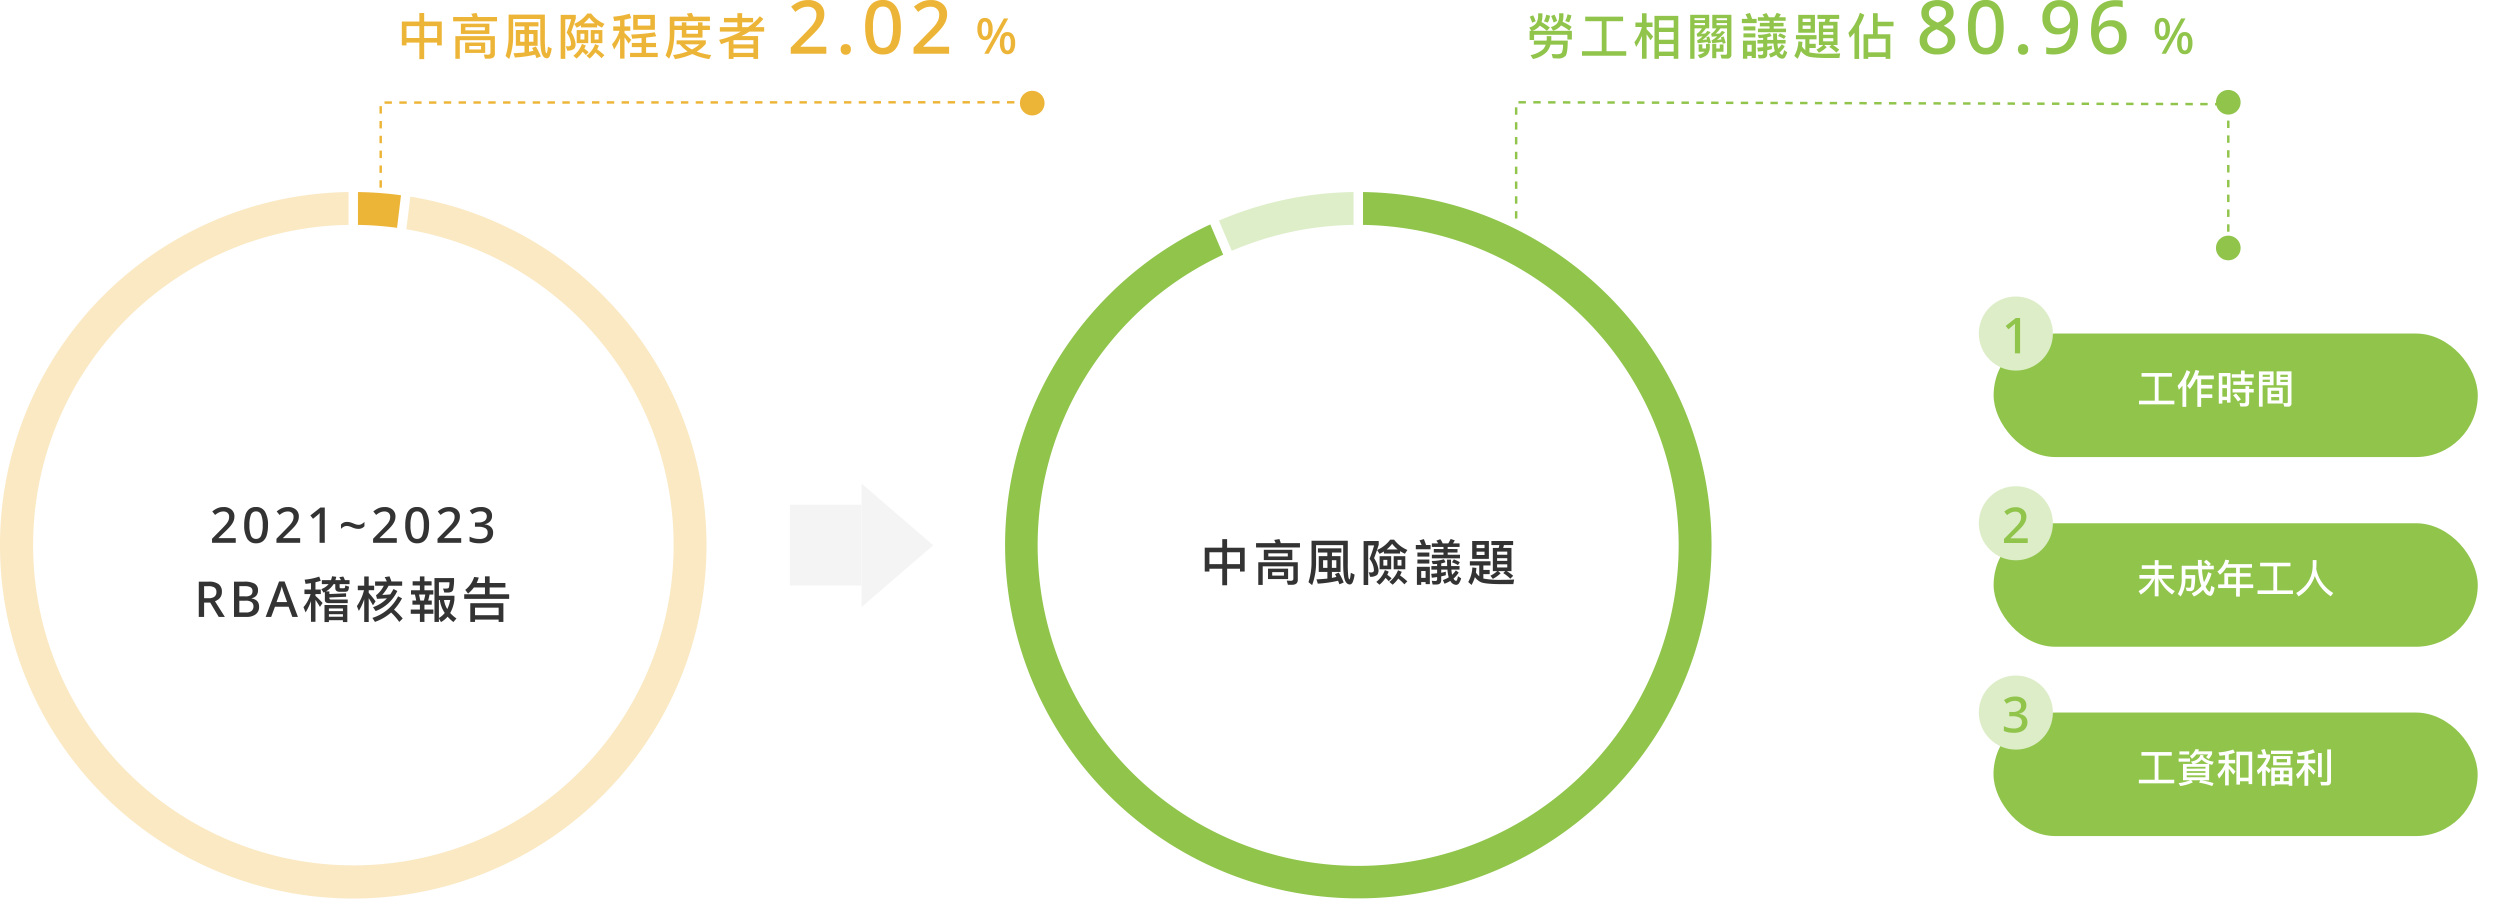 <svg xmlns="http://www.w3.org/2000/svg" xmlns:xlink="http://www.w3.org/1999/xlink" width="1012.102" height="363.75" viewBox="0 0 1012.102 363.75">
  <defs>
    <filter id="Rectangle_3003" x="798.051" y="279.472" width="214" height="68" filterUnits="userSpaceOnUse">
      <feOffset dy="3" input="SourceAlpha"/>
      <feGaussianBlur stdDeviation="3" result="blur"/>
      <feFlood flood-color="#6c6c6c" flood-opacity="0.161"/>
      <feComposite operator="in" in2="blur"/>
      <feComposite in="SourceGraphic"/>
    </filter>
    <filter id="Rectangle_3020" x="798.102" y="202.831" width="214" height="68" filterUnits="userSpaceOnUse">
      <feOffset dy="3" input="SourceAlpha"/>
      <feGaussianBlur stdDeviation="3" result="blur-2"/>
      <feFlood flood-color="#6c6c6c" flood-opacity="0.161"/>
      <feComposite operator="in" in2="blur-2"/>
      <feComposite in="SourceGraphic"/>
    </filter>
    <filter id="Rectangle_3021" x="798.102" y="126.03" width="214" height="68" filterUnits="userSpaceOnUse">
      <feOffset dy="3" input="SourceAlpha"/>
      <feGaussianBlur stdDeviation="3" result="blur-3"/>
      <feFlood flood-color="#6c6c6c" flood-opacity="0.161"/>
      <feComposite operator="in" in2="blur-3"/>
      <feComposite in="SourceGraphic"/>
    </filter>
    <clipPath id="clip-path">
      <rect id="Rectangle_3248" data-name="Rectangle 3248" width="286.019" height="286" fill="none"/>
    </clipPath>
    <clipPath id="clip-path-2">
      <rect id="Rectangle_3249" data-name="Rectangle 3249" width="286.009" height="286" fill="none"/>
    </clipPath>
  </defs>
  <g id="Group_37538" data-name="Group 37538" transform="translate(-8554.949 7933.752)">
    <g transform="matrix(1, 0, 0, 1, 8554.95, -7933.75)" filter="url(#Rectangle_3003)">
      <rect id="Rectangle_3003-2" data-name="Rectangle 3003" width="196" height="50" rx="25" transform="translate(807.05 285.47)" fill="#90c44b"/>
    </g>
    <g id="Group_36768" data-name="Group 36768" transform="translate(9356.051 -7660.28)">
      <circle id="Ellipse_90" data-name="Ellipse 90" cx="15" cy="15" r="15" fill="#ddedc8"/>
      <path id="Path_34301" data-name="Path 34301" d="M4.24-10.98a3.223,3.223,0,0,1-.82,2.32A4.036,4.036,0,0,1,1.26-7.52v.08A4.137,4.137,0,0,1,3.82-6.36a3.124,3.124,0,0,1,.86,2.28,4.167,4.167,0,0,1-.59,2.21A3.921,3.921,0,0,1,2.27-.35,7.76,7.76,0,0,1-.88.2,11.745,11.745,0,0,1-3,.02a7.4,7.4,0,0,1-1.86-.6V-2.5a8.388,8.388,0,0,0,1.94.7,8.733,8.733,0,0,0,1.96.24,3.986,3.986,0,0,0,2.63-.69,2.427,2.427,0,0,0,.79-1.93A1.891,1.891,0,0,0,1.5-5.94,5.849,5.849,0,0,0-1.38-6.5h-1.3V-8.24h1.32a4.123,4.123,0,0,0,2.64-.68A2.2,2.2,0,0,0,2.1-10.7a1.84,1.84,0,0,0-.63-1.49,2.739,2.739,0,0,0-1.81-.53,4.789,4.789,0,0,0-1.91.35,9.874,9.874,0,0,0-1.51.81L-4.8-13.02a7.9,7.9,0,0,1,1.92-1.03,7.229,7.229,0,0,1,2.6-.43,5.105,5.105,0,0,1,3.37.97A3.152,3.152,0,0,1,4.24-10.98Z" transform="translate(15 23)" fill="#90c44b"/>
    </g>
    <path id="Path_34296" data-name="Path 34296" d="M7.248-10.544V-.816H.848V.656h14.32V-.816H8.784v-9.728H14.16V-12H1.888v1.456Zm16.9-.512h4.768a6.5,6.5,0,0,1-.832,1.088l1.04.816a8.975,8.975,0,0,0,1.376-2.1V-12.3H24.88c.112-.24.208-.5.3-.752l-1.392-.16a5.885,5.885,0,0,1-2.3,2.816l.832,1.1A8.309,8.309,0,0,0,24.144-11.056Zm-6.88-1.232v1.28h3.968v-1.28Zm-.32,2.88v1.3h4.624v-1.3Zm8.832-1.5c-.4,1.472-1.664,2.4-3.808,2.784l.608.928H18.72V-.592h2.944A21.59,21.59,0,0,1,16.928.576l.688,1.168A17.382,17.382,0,0,0,22.7.256l-.656-.848h3.68l-.5.96A31.919,31.919,0,0,1,30.576,1.76l.5-1.2A34.791,34.791,0,0,0,26.128-.592H29.3v-6.56a7.3,7.3,0,0,0,1.232.288l.624-1.248a7.457,7.457,0,0,1-4.3-1.9c.08-.208.144-.416.208-.64ZM23.344-7.2a5.476,5.476,0,0,0,2.912-1.792,7.669,7.669,0,0,0,2.9,1.792Zm4.464,5.392h-7.6v-.784h7.6Zm-7.6-1.776v-.7h7.6v.7Zm0-1.712v-.752h7.6V-5.3ZM46.736-12.16h-6.4V1.168h1.456V-.192h3.472V.976h1.472ZM41.792-1.632v-9.1h3.472v9.1Zm-8.7-7.216v1.424H35.76v.08A12.154,12.154,0,0,1,32.64-2.96L33.3-1.3a15.846,15.846,0,0,0,2.464-3.7v6.48h1.472v-6.8c.512.64,1.12,1.456,1.84,2.48l.9-1.312q-1.392-1.464-2.736-2.64v-.64H39.84V-8.848H37.232V-11.04a21.642,21.642,0,0,0,2.512-.736l-.72-1.264a21.948,21.948,0,0,1-5.968,1.168l.48,1.36c.736-.064,1.488-.144,2.224-.256v1.92Zm21.248-3.728v1.344h8.8v-1.344Zm.864,2.192v3.728h7.04v-3.728Zm5.616,2.528H56.624V-9.184h4.192ZM62.96-5.728H54.448V1.664h1.44V1.072H61.52v.592h1.44ZM55.888-.24v-1.5h2.1v1.5Zm3.536,0v-1.5h2.1v1.5ZM55.888-3.008V-4.464h2.1v1.456Zm3.536-1.456h2.1v1.456h-2.1Zm-8.688-.08V1.648h1.472V-4.784a14.157,14.157,0,0,1,1.248,1.312l.816-1.248a14.451,14.451,0,0,0-2.048-1.616,12.5,12.5,0,0,0,1.792-3.408v-1.28H52.5a18.921,18.921,0,0,0-.736-2.224l-1.424.4c.272.592.512,1.2.736,1.824H48.96v1.456h3.52A14.7,14.7,0,0,1,48.624-4.56l.464,1.6C49.68-3.488,50.224-4.016,50.736-4.544ZM64.88-8.928v1.456h3.008v.048a12.492,12.492,0,0,1-3.408,4.5l.688,1.776a17.167,17.167,0,0,0,2.72-3.76v6.56h1.536V-5.376C70-4.752,70.7-3.9,71.536-2.848l.9-1.36A38.552,38.552,0,0,0,69.424-6.96v-.512h2.864V-8.928H69.424v-2.08a22.1,22.1,0,0,0,2.7-.848l-.736-1.264a22.744,22.744,0,0,1-6.432,1.312l.48,1.408a24.355,24.355,0,0,0,2.448-.3v1.776Zm8.512-2.688v9.792h1.5v-9.792ZM77.024,1.5C78.1,1.5,78.64.928,78.64-.208V-13.072H77.1V-.592c0,.464-.208.7-.608.7-.7,0-1.424-.032-2.176-.08L74.64,1.5Z" transform="translate(9420 -7617.28)" fill="#fff"/>
    <g transform="matrix(1, 0, 0, 1, 8554.95, -7933.75)" filter="url(#Rectangle_3020)">
      <rect id="Rectangle_3020-2" data-name="Rectangle 3020" width="196" height="50" rx="25" transform="translate(807.1 208.83)" fill="#90c44b"/>
    </g>
    <g id="Group_36769" data-name="Group 36769" transform="translate(9356.051 -7736.921)">
      <circle id="Ellipse_90-2" data-name="Ellipse 90" cx="15" cy="15" r="15" fill="#ddedc8"/>
      <path id="Path_34300" data-name="Path 34300" d="M4.8,0H-4.8V-1.64l3.68-3.74Q-.04-6.48.68-7.29A6.877,6.877,0,0,0,1.76-8.85a3.717,3.717,0,0,0,.36-1.63,2.079,2.079,0,0,0-.63-1.64,2.421,2.421,0,0,0-1.67-.56,4.153,4.153,0,0,0-1.76.36,7.826,7.826,0,0,0-1.62,1.04L-4.7-12.7a9.374,9.374,0,0,1,1.96-1.25,5.984,5.984,0,0,1,2.62-.53,4.668,4.668,0,0,1,3.2,1.04,3.521,3.521,0,0,1,1.18,2.78A4.926,4.926,0,0,1,3.8-8.54,8.37,8.37,0,0,1,2.5-6.6Q1.66-5.64.52-4.56L-2.14-1.98v.1H4.8Z" transform="translate(15 23)" fill="#90c44b"/>
    </g>
    <path id="Path_34295" data-name="Path 34295" d="M7.232-13.056v2.064H1.984V-9.52H7.232v2.48H1.024v1.472H5.968A12.92,12.92,0,0,1,.688-.56L1.568.864a14.683,14.683,0,0,0,5.6-6.432h.064V1.6H8.768V-5.568h.064A16.5,16.5,0,0,0,14.272.848L15.344-.528a14.351,14.351,0,0,1-5.312-5.04h4.944V-7.04H8.768V-9.52h5.36v-1.472H8.768v-2.064Zm20.848-.176-.96.928a11.984,11.984,0,0,1,1.648,1.5H26.3c-.032-.736-.064-1.52-.064-2.352H24.7c0,.816,0,1.6.032,2.352H18.144v5.328a11.1,11.1,0,0,1-1.568,6.1l1.152,1.024a12.977,12.977,0,0,0,1.936-7.12v-.1H22.08A22.439,22.439,0,0,1,21.9-2.432c-.1.352-.272.528-.56.544-.448,0-.976-.032-1.616-.064l.464,1.376c.5.048.944.08,1.328.08A1.594,1.594,0,0,0,23.152-1.52a23.841,23.841,0,0,0,.432-5.488h-3.92V-9.344h5.152A24.259,24.259,0,0,0,25.5-4.48,17.2,17.2,0,0,0,26.1-2.608,10.339,10.339,0,0,1,22.208.384l.864,1.28A10.871,10.871,0,0,0,26.8-1.072a7.058,7.058,0,0,0,.688,1.056A3.1,3.1,0,0,0,29.7,1.408c.768,0,1.36-1.12,1.76-3.328L30.08-2.656Q29.768-.3,29.456-.3c-.256,0-.64-.368-1.12-1.072a7.678,7.678,0,0,1-.528-.976A19.45,19.45,0,0,0,30.24-7.6l-1.392-.592a19.109,19.109,0,0,1-1.68,4.048c-.08-.256-.16-.528-.224-.8a24.01,24.01,0,0,1-.576-4.4h4.768V-10.8h-1.92l.736-.736A13.111,13.111,0,0,0,28.08-13.232Zm8.048,3.248H40.16v2.208H35.408v4.528H32.9V-1.76H40.16V1.7h1.52V-1.76h5.408V-3.248H41.68v-3.1h4.352V-7.776H41.68V-9.984h4.912v-1.472H36.864c.192-.48.352-.976.512-1.52l-1.568-.288a8.645,8.645,0,0,1-3.216,4.816l1.024,1.28A9.876,9.876,0,0,0,36.128-9.984Zm.816,6.736v-3.1H40.16v3.1Zm18.3-7.3V-.816h-6.4V.656h14.32V-.816H56.784v-9.728H62.16V-12H49.888v1.456ZM72.72-13.088H71.184c0,.608-.016,1.44-.016,2.512Q70.976-3.688,64.5.24l.928,1.36a15.283,15.283,0,0,0,6.624-8.256A16.164,16.164,0,0,0,78.48,1.568L79.488.24A14.646,14.646,0,0,1,72.608-9.5C72.672-10.5,72.72-11.68,72.72-13.088Z" transform="translate(9420.051 -7693.921)" fill="#fff"/>
    <g transform="matrix(1, 0, 0, 1, 8554.95, -7933.75)" filter="url(#Rectangle_3021)">
      <rect id="Rectangle_3021-2" data-name="Rectangle 3021" width="196" height="50" rx="25" transform="translate(807.1 132.03)" fill="#90c44b"/>
    </g>
    <g id="Group_36770" data-name="Group 36770" transform="translate(9356.051 -7813.722)">
      <circle id="Ellipse_90-3" data-name="Ellipse 90" cx="15" cy="15" r="15" fill="#ddedc8"/>
      <path id="Path_34299" data-name="Path 34299" d="M1.72,0H-.38V-9.48q0-.76.02-1.37t.06-1.19a6.588,6.588,0,0,1-.54.52q-.28.24-.64.54L-3.04-9.72l-1.08-1.36,4.08-3.2H1.72Z" transform="translate(15 23)" fill="#90c44b"/>
    </g>
    <path id="Path_34294" data-name="Path 34294" d="M7.248-10.544V-.816H.848V.656h14.32V-.816H8.784v-9.728H14.16V-12H1.888v1.456ZM23.9-9.5h.576V1.68h1.536V-1.936h4.528V-3.392H26.016V-5.744h4.5V-7.216h-4.5V-9.5h5.136v-1.488H24.56c.24-.608.48-1.248.7-1.92l-1.536-.336a19.54,19.54,0,0,1-3.392,6.416L21.424-5.52A19.915,19.915,0,0,0,23.9-9.5Zm-5.456,2.64V1.68h1.536V-9.072a18.8,18.8,0,0,0,1.584-3.456l-1.44-.672A17.193,17.193,0,0,1,16.48-6.88l.512,1.632C17.5-5.776,18-6.32,18.448-6.864Zm23.712-6.16v1.5H38.416v1.392H42.16v1.5H39.04v1.408h7.648V-8.624H43.632v-1.5H47.3V-11.52H43.632v-1.5ZM38.736-5.568v1.424h5.232v3.6c0,.5-.224.752-.64.752A17.048,17.048,0,0,1,41.568.1l.32,1.44H43.84c1.056,0,1.6-.576,1.6-1.712V-4.144H47.3V-5.568H45.44v-1.12H43.968v1.12Zm1.392,1.84-1.184.736A20.054,20.054,0,0,1,40.9-.5l1.2-.832A20.549,20.549,0,0,0,40.128-3.728ZM37.9-12.016H33.152V.352h1.456V-1.04h1.856V-.032H37.9Zm-3.3,9.584V-5.9h1.856v3.472Zm0-4.848v-3.36h1.856v3.36Zm18.3,1.2V.336h6.144V-6.08Zm4.7,5.152H54.368v-1.36h3.248Zm-3.248-2.56V-4.832h3.248v1.344ZM50.912-9.312h2.912v.9H50.912Zm2.912-1.152H50.912v-.864h2.912ZM58.08-9.28h3.008v.864H58.08Zm3.008-1.152H58.08v-.88h3.008Zm-5.76-2.24h-5.92V1.616h1.5V-7.056h4.416Zm5.76,5.616V-.32c0,.32-.16.5-.448.5-.432,0-.9-.032-1.392-.08l.4,1.456q.768.048,1.536.048A1.247,1.247,0,0,0,62.576.176V-12.688H56.56v5.632Z" transform="translate(9420.051 -7770.722)" fill="#fff"/>
    <path id="Path_34292" data-name="Path 34292" d="M9.02-16.48v3.46H1.92v9.66h1.9V-4.5h5.2V2.2h1.96V-4.5H16.2v1.14h1.9v-9.66H10.98v-3.46ZM3.82-6.36v-4.8h5.2v4.8Zm7.16,0v-4.8H16.2v4.8ZM32.16-16.52l-2.12.36a10.807,10.807,0,0,1,.6,1.28H22.7v1.76H40.48v-1.76H32.7C32.52-15.48,32.34-16.02,32.16-16.52ZM37.24,2C38.8,2,39.6,1.32,39.6-.02v-7.1h-16V2.06h1.8V-5.48H37.8V-.42c0,.52-.38.8-1.12.8L35.14.3,35.58,2ZM25.84-12.18v4.16H37.38v-4.16Zm9.72,2.72h-7.9v-1.28h7.9ZM27.54-4.52v4.2h8.14v-4.2ZM34-1.72H29.24v-1.4H34ZM47.74-12.76v1.7h3.82V-9.6H48.08v6.38h3.5v2.7c-1.3.14-2.78.24-4.42.32l.54,1.74A47.958,47.958,0,0,0,55.9.36q.27.66.54,1.44l1.74-.72a25.1,25.1,0,0,0-2-4.02l-1.52.62a11.687,11.687,0,0,1,.56,1.12c-.52.14-1.12.28-1.8.4V-3.22H56.9V-9.6H53.44v-1.46h3.8v-1.7Zm7.46,7.9H53.4v-3.1h1.8Zm-3.6,0H49.84v-3.1H51.6ZM45.16-15.84v8.42A25.651,25.651,0,0,1,43.92.92L45.4,2.14A26.425,26.425,0,0,0,47-7.42v-6.64H57.98v7c0,3.56.22,5.94.68,7.12q.66,1.8,2.04,1.8c.4,0,.74-.26,1.06-.78a11.485,11.485,0,0,0,.84-3.22l-1.54-.72C60.9-1.1,60.72-.2,60.5-.2c-.18,0-.34-.42-.46-1.22a45.969,45.969,0,0,1-.2-5.64v-8.78Zm21.08.12V2.08H68.1V-13.96h2.4A52.188,52.188,0,0,1,68.64-8.5a7.95,7.95,0,0,1,1.78,4.46,1.077,1.077,0,0,1-.22.76,1.475,1.475,0,0,1-.9.3,7,7,0,0,1-1-.1l.58,1.84a4.366,4.366,0,0,0,2.86-.78,3.089,3.089,0,0,0,.54-2.02,11.014,11.014,0,0,0-1.8-4.74c.72-1.92,1.34-3.74,1.88-5.46v-1.48Zm8.22,4.22v.84H81v-.98c.58.36,1.24.72,1.96,1.08l1.02-1.54a12.979,12.979,0,0,1-5.4-4.18H77.02a13.4,13.4,0,0,1-5.32,4.2l1,1.54A15.005,15.005,0,0,0,74.46-11.5Zm5.6-.8h-4.5a13.546,13.546,0,0,0,2.24-2.3A11.129,11.129,0,0,0,80.06-12.3ZM78.42-9.58v5.3h4.7v-5.3Zm3.16,3.82h-1.6V-8.1h1.6ZM75.1-.8A11.788,11.788,0,0,1,76.42.54L77.58-.62a16.477,16.477,0,0,0-1.76-1.42c.2-.4.38-.84.58-1.3l-1.54-.62A10.631,10.631,0,0,1,71.38.82l1.28,1.14A10.972,10.972,0,0,0,75.1-.8Zm5.16.28a20.454,20.454,0,0,1,2.48,2.34L83.94.6A25.636,25.636,0,0,0,81-1.78c.24-.46.48-.96.7-1.48l-1.54-.62A10.393,10.393,0,0,1,76.68.82l1.3,1.14A11.844,11.844,0,0,0,80.26-.52ZM72.72-9.58v5.3H77.4v-5.3Zm3.12,3.82h-1.6V-8.1h1.6Zm11.68-5.3v1.78h2.54a14.734,14.734,0,0,1-3.02,5.44l.84,2.12a21.783,21.783,0,0,0,2.4-4.66V1.98h1.8v-8.6c.48.68,1.02,1.54,1.66,2.58l1.06-1.6c-.92-1-1.82-1.92-2.72-2.76v-.88h2.34v-1.78H92.08V-13.8c.96-.18,1.86-.38,2.72-.62l-.66-1.8A30.759,30.759,0,0,1,87.52-15l.36,1.78c.8-.08,1.6-.18,2.4-.28v2.44Zm7.52,6.7v1.7h3.94V-.34H94.32v1.7h11.22V-.34h-4.72V-2.66h4.02v-1.7h-4.02V-6.54q2.16-.24,4.08-.54l-.58-1.6a81.027,81.027,0,0,1-9.5.92l.34,1.68c1.32-.08,2.58-.18,3.82-.28v2Zm.56-11.38v6.06h8.78v-6.06Zm6.94,4.36h-5.1v-2.68h5.1Zm10.62,5.96V-3.8h1.34a13.142,13.142,0,0,0,3.14,2.86A27.566,27.566,0,0,1,111.72.52l.82,1.66A26.782,26.782,0,0,0,119.52.12a25.092,25.092,0,0,0,6.84,2.06l.82-1.64a25.97,25.97,0,0,1-5.86-1.4A14.444,14.444,0,0,0,125-4.02v-1.4Zm3.38,1.62h5.9a14.947,14.947,0,0,1-3.06,2.08A12.254,12.254,0,0,1,116.54-3.8Zm-4.26-5.8h3v3.08h8.38V-9.6h3v-1.76h-3v-1.36h-1.84v1.36h-4.7V-12.7h-1.84v1.34h-3V-13.2h14.38V-15h-6.72a16.3,16.3,0,0,0-.64-1.54l-2.02.32a11.535,11.535,0,0,1,.7,1.22H110.4v6.52a21.792,21.792,0,0,1-1.7,9.2L110.14,2c1.36-2.64,2.06-6.12,2.14-10.48Zm4.84,0h4.7v1.5h-4.7Zm15.22-4.88v1.78h5.44v1.94h-7.1v1.8h8.48a33.217,33.217,0,0,1-8.78,3.34l.78,1.76c1.08-.38,2.12-.76,3.12-1.12V2.1h1.92V1.34h8.06V2.1h1.9V-7.14h-6.78c.96-.46,1.8-.92,2.54-1.36.24-.16.48-.3.72-.46h5.98v-1.8h-3.6a27.157,27.157,0,0,0,3.26-3.34l-1.42-1.06a24.261,24.261,0,0,1-4.8,4.4H139.7V-12.7h4.44v-1.78H139.7v-1.96h-1.92v1.96ZM136.2-2.14h8.06v1.8H136.2Zm8.06-1.64H136.2V-5.5h8.06ZM173.78,0h-14.4V-2.46l5.52-5.61q1.62-1.65,2.7-2.865a10.315,10.315,0,0,0,1.62-2.34,5.576,5.576,0,0,0,.54-2.445,3.119,3.119,0,0,0-.945-2.46,3.631,3.631,0,0,0-2.505-.84,6.229,6.229,0,0,0-2.64.54,11.739,11.739,0,0,0-2.43,1.56l-1.71-2.13a14.061,14.061,0,0,1,2.94-1.875,8.975,8.975,0,0,1,3.93-.8,7,7,0,0,1,4.8,1.56,5.282,5.282,0,0,1,1.77,4.17,7.39,7.39,0,0,1-.69,3.18,12.555,12.555,0,0,1-1.95,2.91q-1.26,1.44-2.97,3.06l-3.99,3.87v.15h10.41Zm5.82-1.77a2,2,0,0,1,.6-1.65,2.234,2.234,0,0,1,1.44-.48,2.3,2.3,0,0,1,1.455.48,1.974,1.974,0,0,1,.615,1.65A2.067,2.067,0,0,1,183.1-.09a2.208,2.208,0,0,1-1.455.51,2.15,2.15,0,0,1-1.44-.51A2.1,2.1,0,0,1,179.6-1.77Zm24.36-8.97a21.352,21.352,0,0,1-.72,5.94,7.434,7.434,0,0,1-2.325,3.78A6.424,6.424,0,0,1,196.7.3a5.9,5.9,0,0,1-5.445-2.925Q189.5-5.55,189.5-10.74a21.782,21.782,0,0,1,.7-5.94,7.31,7.31,0,0,1,2.3-3.765,6.412,6.412,0,0,1,4.2-1.305,6,6,0,0,1,5.46,2.9Q203.96-15.96,203.96-10.74Zm-11.28,0a16.678,16.678,0,0,0,.9,6.285A3.162,3.162,0,0,0,196.7-2.37a3.2,3.2,0,0,0,3.12-2.07,16.17,16.17,0,0,0,.93-6.3A16.085,16.085,0,0,0,199.82-17a3.2,3.2,0,0,0-3.12-2.085A3.162,3.162,0,0,0,193.58-17,16.572,16.572,0,0,0,192.68-10.74ZM223.49,0h-14.4V-2.46l5.52-5.61q1.62-1.65,2.7-2.865a10.315,10.315,0,0,0,1.62-2.34,5.576,5.576,0,0,0,.54-2.445,3.119,3.119,0,0,0-.945-2.46,3.631,3.631,0,0,0-2.505-.84,6.229,6.229,0,0,0-2.64.54,11.739,11.739,0,0,0-2.43,1.56l-1.71-2.13a14.061,14.061,0,0,1,2.94-1.875,8.975,8.975,0,0,1,3.93-.8,7,7,0,0,1,4.8,1.56,5.282,5.282,0,0,1,1.77,4.17,7.39,7.39,0,0,1-.69,3.18,12.555,12.555,0,0,1-1.95,2.91q-1.26,1.44-2.97,3.06l-3.99,3.87v.15h10.41Zm14.5-14.48a2.636,2.636,0,0,1,2.32,1.17,5.783,5.783,0,0,1,.8,3.29,6.193,6.193,0,0,1-.75,3.31,2.6,2.6,0,0,1-2.37,1.19,2.537,2.537,0,0,1-2.26-1.19,6,6,0,0,1-.78-3.31,6.29,6.29,0,0,1,.72-3.29A2.518,2.518,0,0,1,237.99-14.48Zm9.44.2L239.51,0h-1.78l7.92-14.28ZM237.99-13q-1.3,0-1.3,2.98,0,3.02,1.3,3.02,1.38,0,1.38-3.02Q239.37-13,237.99-13Zm9.12,4.24a2.636,2.636,0,0,1,2.32,1.17,5.783,5.783,0,0,1,.8,3.29,6.128,6.128,0,0,1-.76,3.31A2.6,2.6,0,0,1,247.11.2a2.556,2.556,0,0,1-2.28-1.19,6,6,0,0,1-.78-3.31,6.22,6.22,0,0,1,.73-3.29A2.542,2.542,0,0,1,247.11-8.76Zm0,1.48q-1.3,0-1.3,2.98,0,3,1.3,3,1.36,0,1.36-3Q248.47-7.28,247.11-7.28Z" transform="translate(8715.697 -7912.002)" fill="#edb538"/>
    <path id="Path_34293" data-name="Path 34293" d="M18.56-9.28h-16a6.255,6.255,0,0,0,2.96-2c0-.02.02-.04.04-.08A20.182,20.182,0,0,1,8.42-9.3l1.26-1.26a28.174,28.174,0,0,0-3.42-2.26,9.428,9.428,0,0,0,.38-2.4v-1.14H4.9v1.14a5.765,5.765,0,0,1-.8,2.88A5.356,5.356,0,0,1,1.3-10.6l.84,1.32h-.7v3.72H3.26v-2.1H16.74v1.92h1.82ZM8.38-7.12v1.2l-.04.6H3.16v1.66h4.8A6.018,6.018,0,0,1,6.94-1.84,10.951,10.951,0,0,1,1.82.58l1,1.56A11.152,11.152,0,0,0,8.34-.68,7.456,7.456,0,0,0,9.9-3.66h5.08a7.77,7.77,0,0,1-.5,3.24c-.28.4-.98.62-2.06.64Q11.61.16,10.38.1l.46,1.72c.8.06,1.46.1,2.02.1A4,4,0,0,0,15.98.9c.58-.68.88-2.76.92-6.22H10.2l.04-.6v-1.2Zm-5.5-8.44L1.5-15a16.721,16.721,0,0,1,.98,2.44l1.42-.6A16.019,16.019,0,0,0,2.88-15.56Zm8.66-.26-1.38.56a20.1,20.1,0,0,1,1,2.62l1.44-.64A22.491,22.491,0,0,0,11.54-15.82Zm-3.36.02a9.485,9.485,0,0,1-.94,2.68l1.6.52a10.044,10.044,0,0,0,.9-2.78Zm8.62-.16a10.426,10.426,0,0,1-.94,2.72l1.58.54a10.71,10.71,0,0,0,.92-2.84Zm-2.62,4.5a19.829,19.829,0,0,1,3.3,2.1l.98-1.5a18.952,18.952,0,0,0-3.64-2.04,9.265,9.265,0,0,0,.32-2.1v-1.38H13.4V-15a5.267,5.267,0,0,1-.76,2.62,4.915,4.915,0,0,1-2.6,1.58l.9,1.46a6.361,6.361,0,0,0,3.14-1.98Zm16.48-1.72V-1.02h-8V.82h17.9V-1.02H32.58V-13.18H39.3V-15H23.96v1.82Zm30.98-2.14H52V2.08h1.8V.92h5.98V2.06h1.86ZM53.8-.86V-3.92h5.98V-.86Zm0-4.8V-8.8h5.98v3.14Zm0-4.88v-3h5.98v3Zm-5,2.66q.69.99,1.62,2.46l1.04-1.54c-.88-1.08-1.78-2.08-2.66-2.98v-.88h2.42v-1.82H48.8v-3.74H46.94v3.74H44.28v1.82H46.9a17.725,17.725,0,0,1-3.02,6.16l.72,1.88A22.946,22.946,0,0,0,46.94-7.3V2.04H48.8ZM69.88-3.8v3h2.38c-.04.06-.1.12-.14.18a6.033,6.033,0,0,1-2.6,1.1l.86,1.34A6.35,6.35,0,0,0,73.4.34a4.491,4.491,0,0,0,1-2.78V-4H72.86v1.56a1.994,1.994,0,0,1-.04.32H71.38V-3.8Zm5.5-.22V1.8h1.64V-.8h2.92V-3.76h-1.5v1.64H77.02v-1.9ZM68.2-12.44h4.24v.86H68.2Zm4.24-1.16H68.2v-.8h4.24Zm4.68,1.18h4.26v.86H77.12Zm4.26-1.16H77.12v-.8h4.26Zm-7.22-2.18h-7.7V2.06H68.2V-10.28h3.02a7.238,7.238,0,0,1-2.14,2.26l.26,1.14q.99-.09,2.16-.18a7.748,7.748,0,0,1-2.26,1.68l.28,1.12q1.86-.18,4.02-.48c.04.18.1.38.14.6l1.18-.28c-.24-.98-.48-1.84-.74-2.58L73-6.64c.08.26.18.54.26.84-.68.1-1.3.18-1.86.26a20.972,20.972,0,0,0,3.32-3.2l-1.26-.5c-.32.36-.62.72-.9,1.06-.62.04-1.18.1-1.7.14a15.517,15.517,0,0,0,1.98-2.24h1.32Zm7.22,5.5V-.3q0,.72-.66.72c-.62,0-1.28-.02-2-.06l.42,1.58c.72.02,1.46.04,2.22.04A1.559,1.559,0,0,0,83.14.24v-16H75.4v5.5h1.66a7.2,7.2,0,0,1-2.12,2.22L75.2-6.9q.99-.09,2.16-.18A7.748,7.748,0,0,1,75.1-5.4l.28,1.12q1.86-.18,4.08-.48.09.33.18.72l1.18-.3A23.433,23.433,0,0,0,79.98-7l-1.12.36c.08.26.18.54.28.82-.68.1-1.32.18-1.88.26a21.594,21.594,0,0,0,3.32-3.18l-1.26-.5c-.32.36-.62.72-.92,1.06-.6.04-1.16.08-1.66.12a13.024,13.024,0,0,0,1.94-2.2ZM89.56.9h1.78v.84h1.72V-5.28H87.82V2.04h1.74ZM91.34-.82H89.56V-3.6h1.78Zm-.7-15.68-1.78.5c.32.6.6,1.24.88,1.9H87.38v1.72h5.98V-14.1H91.52C91.3-14.82,91-15.62,90.64-16.5Zm-2.62,5.44v1.64h4.84v-1.64Zm0,2.82V-6.6h4.84V-8.24Zm5.84-6.52v1.44h4.72v.84H94.66v1.42h3.92v.9h-4.7v1.44h11.38v-1.44h-4.98v-.9h3.98v-1.42h-3.98v-.84h4.82v-1.44h-2.68a14.079,14.079,0,0,0,.74-1.22l-1.68-.58a15.531,15.531,0,0,1-.96,1.8H98.26a9.687,9.687,0,0,0-.94-1.7l-1.64.58a8.343,8.343,0,0,1,.74,1.12Zm-.18,9.18v1.44H96v1.48c-.72.08-1.52.16-2.38.2l.24,1.6c.76-.08,1.46-.18,2.14-.28V-.3a.683.683,0,0,1-.78.76,11.209,11.209,0,0,1-1.38-.1l.34,1.52h1.58c1.26,0,1.9-.6,1.9-1.8v-1.5a15.774,15.774,0,0,0,1.86-.46V-3.32a16.035,16.035,0,0,1-1.86.44V-4.14h2.52a16.271,16.271,0,0,0,.52,3.12A11.164,11.164,0,0,1,98.34.08L99,1.56A14.315,14.315,0,0,0,101.36.42a2.765,2.765,0,0,0,2.34,1.6,1.46,1.46,0,0,0,1.1-.54,7.112,7.112,0,0,0,.94-2.08l-1.3-.88c-.2,1.24-.46,1.88-.74,1.88-.4-.04-.74-.34-1.06-.92a10.4,10.4,0,0,0,2.1-2.44l-1.16-.88a9.7,9.7,0,0,1-1.5,1.78,12.267,12.267,0,0,1-.3-2.08h3.3V-5.58h-3.4c-.04-.8-.06-1.66-.06-2.62h-1.6c0,.92.02,1.8.06,2.62H97.66V-6.66a8.656,8.656,0,0,0,1.76-.52l-.68-1.18a15.3,15.3,0,0,1-4.94.7l.44,1.3c.6,0,1.18-.04,1.76-.08v.86Zm9.1-2.7L102-7.12a12.238,12.238,0,0,1,2.44,1.14l.76-1.14A12.315,12.315,0,0,0,102.78-8.28ZM122.3-.02a34.482,34.482,0,0,1-7.52-.5c-.02,0-.04-.02-.06-.02V-2.32h2.56v-1.7h-2.56V-5.84h2.9V-7.52h-8.36v1.68h3.8v4.4a7.6,7.6,0,0,1-1.34-1.5c.08-.6.14-1.24.18-1.88l-1.64-.2A13.026,13.026,0,0,1,108.6.88l1.34,1.18A15.373,15.373,0,0,0,111.3-1.1,6.207,6.207,0,0,0,113.84.98c1.18.5,4.14.76,8.88.76h4.14l.32-1.88C126.1-.06,124.48-.02,122.3-.02ZM110.2-15.74V-8.5h6.76v-7.24Zm5,5.68h-3.22V-11.4h3.22Zm-3.22-2.78v-1.34h3.22v1.34Zm6.58-.08v9.38h1.78a11.893,11.893,0,0,1-2.76,1.86l.98,1.28a13.739,13.739,0,0,0,3.16-2.26l-1.02-.88h2.9l-.84.8a15.686,15.686,0,0,1,2.88,2.28l1.16-1.18a20.585,20.585,0,0,0-2.58-1.9h1.88v-9.38h-3.36a10.95,10.95,0,0,0,.3-1.16h3.74v-1.64h-8.8v1.64h3.22a10.9,10.9,0,0,1-.28,1.16Zm5.84,7.9h-4.12V-6.28h4.12Zm-4.12-2.66v-1.1h4.12v1.1Zm0-2.5v-1.26h4.12v1.26Zm20.18-6.22v8.52h-3.82V2.08h1.9V1.3h7.04v.78h1.9V-7.88h-5.1v-3.24h6.4v-1.84h-6.4V-16.4ZM138.54-.56v-5.5h7.04v5.5ZM135.16-16.6a21.823,21.823,0,0,1-4.66,8.14l.62,2.02c.64-.66,1.26-1.34,1.84-2.06V2.1h1.88V-11.2a23.561,23.561,0,0,0,2.1-4.56Zm31.39-5.12a9.033,9.033,0,0,1,3.36.585,5.212,5.212,0,0,1,2.325,1.74,4.632,4.632,0,0,1,.855,2.835,4.385,4.385,0,0,1-1.17,3.15,10.294,10.294,0,0,1-2.82,2.07,15.355,15.355,0,0,1,2.325,1.425,6.548,6.548,0,0,1,1.71,1.86,4.741,4.741,0,0,1,.645,2.505,5.333,5.333,0,0,1-.9,3.105A5.884,5.884,0,0,1,170.375-.42,9.13,9.13,0,0,1,166.61.3a8.4,8.4,0,0,1-5.37-1.515,5.133,5.133,0,0,1-1.89-4.245,5.191,5.191,0,0,1,.6-2.535,6.092,6.092,0,0,1,1.59-1.875,10.765,10.765,0,0,1,2.16-1.32,9.463,9.463,0,0,1-2.61-2.175,4.9,4.9,0,0,1-1.05-3.225,4.528,4.528,0,0,1,.87-2.805,5.313,5.313,0,0,1,2.34-1.74A8.858,8.858,0,0,1,166.55-21.72Zm-.03,2.49a3.932,3.932,0,0,0-2.46.735,2.472,2.472,0,0,0-.96,2.085,2.8,2.8,0,0,0,1.035,2.325A11.673,11.673,0,0,0,166.64-12.6a8.984,8.984,0,0,0,2.37-1.47,2.958,2.958,0,0,0,.99-2.34,2.472,2.472,0,0,0-.96-2.085A4.034,4.034,0,0,0,166.52-19.23ZM162.41-5.52a3.159,3.159,0,0,0,1.02,2.4,4.415,4.415,0,0,0,3.12.96,4.54,4.54,0,0,0,3.1-.945A3.117,3.117,0,0,0,170.72-5.55a3.011,3.011,0,0,0-1.17-2.43,12.143,12.143,0,0,0-2.91-1.71l-.45-.18a8.249,8.249,0,0,0-2.805,1.815A3.559,3.559,0,0,0,162.41-5.52Zm30.96-5.22a21.352,21.352,0,0,1-.72,5.94,7.434,7.434,0,0,1-2.325,3.78A6.424,6.424,0,0,1,186.11.3a5.9,5.9,0,0,1-5.445-2.925Q178.91-5.55,178.91-10.74a21.782,21.782,0,0,1,.7-5.94,7.31,7.31,0,0,1,2.3-3.765,6.412,6.412,0,0,1,4.2-1.305,6,6,0,0,1,5.46,2.9Q193.37-15.96,193.37-10.74Zm-11.28,0a16.678,16.678,0,0,0,.9,6.285,3.162,3.162,0,0,0,3.12,2.085,3.2,3.2,0,0,0,3.12-2.07,16.17,16.17,0,0,0,.93-6.3A16.085,16.085,0,0,0,189.23-17a3.2,3.2,0,0,0-3.12-2.085A3.162,3.162,0,0,0,182.99-17,16.572,16.572,0,0,0,182.09-10.74Zm17.07,8.97a2,2,0,0,1,.6-1.65,2.234,2.234,0,0,1,1.44-.48,2.3,2.3,0,0,1,1.455.48,1.974,1.974,0,0,1,.615,1.65,2.067,2.067,0,0,1-.615,1.68A2.208,2.208,0,0,1,201.2.42a2.15,2.15,0,0,1-1.44-.51A2.1,2.1,0,0,1,199.16-1.77Zm24.3-10.5a26.167,26.167,0,0,1-.255,3.645,14.572,14.572,0,0,1-.9,3.42,9.337,9.337,0,0,1-1.785,2.85,7.768,7.768,0,0,1-2.91,1.95,11.513,11.513,0,0,1-4.26.7q-.6,0-1.425-.06A6.561,6.561,0,0,1,210.59.03V-2.64a7.321,7.321,0,0,0,1.275.27,10.781,10.781,0,0,0,1.365.09,8.271,8.271,0,0,0,3.42-.615,5.143,5.143,0,0,0,2.13-1.725,7.58,7.58,0,0,0,1.14-2.565,15.317,15.317,0,0,0,.42-3.135h-.18a5.817,5.817,0,0,1-1.83,1.755,5.875,5.875,0,0,1-3.15.735,5.917,5.917,0,0,1-4.44-1.725,6.654,6.654,0,0,1-1.68-4.845,7.348,7.348,0,0,1,1.89-5.34,6.735,6.735,0,0,1,5.07-1.95,7.162,7.162,0,0,1,3.765,1.02,6.992,6.992,0,0,1,2.685,3.1A12.356,12.356,0,0,1,223.46-12.27Zm-7.41-6.81a3.671,3.671,0,0,0-2.79,1.14,4.9,4.9,0,0,0-1.08,3.48,4.573,4.573,0,0,0,.93,3.03,3.471,3.471,0,0,0,2.82,1.11,4.663,4.663,0,0,0,2.295-.54,4.015,4.015,0,0,0,1.5-1.38,3.239,3.239,0,0,0,.525-1.74,6.369,6.369,0,0,0-.465-2.37,4.766,4.766,0,0,0-1.41-1.95A3.532,3.532,0,0,0,216.05-19.08Zm12.69,9.96A26.062,26.062,0,0,1,229-12.78a14.579,14.579,0,0,1,.9-3.4,9.337,9.337,0,0,1,1.785-2.85,7.789,7.789,0,0,1,2.895-1.95,11.394,11.394,0,0,1,4.245-.7q.63,0,1.425.045a5.922,5.922,0,0,1,1.3.195v2.67a7.368,7.368,0,0,0-1.245-.27,10.093,10.093,0,0,0-1.335-.09,8.1,8.1,0,0,0-3.42.63,5.253,5.253,0,0,0-2.13,1.74,7.571,7.571,0,0,0-1.14,2.58,17.071,17.071,0,0,0-.45,3.15h.18a5.6,5.6,0,0,1,1.86-1.785,5.841,5.841,0,0,1,3.09-.735,6,6,0,0,1,4.485,1.725A6.662,6.662,0,0,1,243.14-6.96a7.34,7.34,0,0,1-1.875,5.31A6.724,6.724,0,0,1,236.18.3a7.162,7.162,0,0,1-3.765-1.02,6.992,6.992,0,0,1-2.685-3.1A12.356,12.356,0,0,1,228.74-9.12Zm7.41,6.78a3.7,3.7,0,0,0,2.79-1.125,4.893,4.893,0,0,0,1.08-3.495,4.476,4.476,0,0,0-.945-3,3.517,3.517,0,0,0-2.835-1.11,4.514,4.514,0,0,0-2.25.54,4.173,4.173,0,0,0-1.5,1.38,3.13,3.13,0,0,0-.54,1.71,6.307,6.307,0,0,0,.48,2.385,4.816,4.816,0,0,0,1.41,1.95A3.516,3.516,0,0,0,236.15-2.34Zm21.4-12.14a2.636,2.636,0,0,1,2.32,1.17,5.782,5.782,0,0,1,.8,3.29,6.193,6.193,0,0,1-.75,3.31,2.6,2.6,0,0,1-2.37,1.19,2.537,2.537,0,0,1-2.26-1.19,6,6,0,0,1-.78-3.31,6.29,6.29,0,0,1,.72-3.29A2.518,2.518,0,0,1,257.55-14.48Zm9.44.2L259.07,0h-1.78l7.92-14.28ZM257.55-13q-1.3,0-1.3,2.98,0,3.02,1.3,3.02,1.38,0,1.38-3.02Q258.93-13,257.55-13Zm9.12,4.24a2.636,2.636,0,0,1,2.32,1.17,5.782,5.782,0,0,1,.8,3.29,6.128,6.128,0,0,1-.76,3.31A2.6,2.6,0,0,1,266.67.2a2.555,2.555,0,0,1-2.28-1.19,6,6,0,0,1-.78-3.31,6.22,6.22,0,0,1,.73-3.29A2.542,2.542,0,0,1,266.67-8.76Zm0,1.48q-1.3,0-1.3,2.98,0,3,1.3,3,1.36,0,1.36-3Q268.03-7.28,266.67-7.28Z" transform="translate(9172.75 -7912.002)" fill="#90c44b"/>
    <path id="Path_34298" data-name="Path 34298" d="M-47.36,0h-9.6V-1.64l3.68-3.74q1.08-1.1,1.8-1.91A6.877,6.877,0,0,0-50.4-8.85a3.717,3.717,0,0,0,.36-1.63,2.079,2.079,0,0,0-.63-1.64,2.421,2.421,0,0,0-1.67-.56,4.153,4.153,0,0,0-1.76.36,7.826,7.826,0,0,0-1.62,1.04l-1.14-1.42a9.374,9.374,0,0,1,1.96-1.25,5.984,5.984,0,0,1,2.62-.53,4.668,4.668,0,0,1,3.2,1.04,3.521,3.521,0,0,1,1.18,2.78,4.926,4.926,0,0,1-.46,2.12,8.37,8.37,0,0,1-1.3,1.94q-.84.96-1.98,2.04L-54.3-1.98v.1h6.94ZM-34.3-7.16a14.235,14.235,0,0,1-.48,3.96A4.956,4.956,0,0,1-36.33-.68,4.282,4.282,0,0,1-39.14.2a3.935,3.935,0,0,1-3.63-1.95,10.531,10.531,0,0,1-1.17-5.41,14.521,14.521,0,0,1,.47-3.96,4.873,4.873,0,0,1,1.53-2.51,4.274,4.274,0,0,1,2.8-.87,4,4,0,0,1,3.64,1.93A10.25,10.25,0,0,1-34.3-7.16Zm-7.52,0a11.118,11.118,0,0,0,.6,4.19,2.108,2.108,0,0,0,2.08,1.39,2.131,2.131,0,0,0,2.08-1.38,10.78,10.78,0,0,0,.62-4.2,10.723,10.723,0,0,0-.62-4.17,2.131,2.131,0,0,0-2.08-1.39,2.108,2.108,0,0,0-2.08,1.39A11.048,11.048,0,0,0-41.82-7.16ZM-21.28,0h-9.6V-1.64l3.68-3.74q1.08-1.1,1.8-1.91a6.877,6.877,0,0,0,1.08-1.56,3.717,3.717,0,0,0,.36-1.63,2.079,2.079,0,0,0-.63-1.64,2.421,2.421,0,0,0-1.67-.56,4.152,4.152,0,0,0-1.76.36,7.826,7.826,0,0,0-1.62,1.04l-1.14-1.42a9.374,9.374,0,0,1,1.96-1.25,5.984,5.984,0,0,1,2.62-.53A4.668,4.668,0,0,1-23-13.44a3.521,3.521,0,0,1,1.18,2.78,4.926,4.926,0,0,1-.46,2.12,8.37,8.37,0,0,1-1.3,1.94q-.84.96-1.98,2.04l-2.66,2.58v.1h6.94Zm9.96,0h-2.1V-9.48q0-.76.02-1.37t.06-1.19a6.588,6.588,0,0,1-.54.52q-.28.24-.64.54l-1.56,1.26-1.08-1.36,4.08-3.2h1.76ZM-.34-6.28a7.4,7.4,0,0,0-1.22-.43,4.118,4.118,0,0,0-.92-.11,2.461,2.461,0,0,0-1.18.34,4.542,4.542,0,0,0-1.1.84V-7.4A3.125,3.125,0,0,1-2.34-8.46a5.289,5.289,0,0,1,1.16.13,9.721,9.721,0,0,1,1.5.51,7.4,7.4,0,0,0,1.22.43,4.04,4.04,0,0,0,.9.11,2.493,2.493,0,0,0,1.2-.34,4.542,4.542,0,0,0,1.1-.84v1.74A3.138,3.138,0,0,1,2.32-5.64a5.712,5.712,0,0,1-1.16-.12A8.107,8.107,0,0,1-.34-6.28ZM17.84,0H8.24V-1.64l3.68-3.74q1.08-1.1,1.8-1.91A6.877,6.877,0,0,0,14.8-8.85a3.717,3.717,0,0,0,.36-1.63,2.079,2.079,0,0,0-.63-1.64,2.421,2.421,0,0,0-1.67-.56,4.153,4.153,0,0,0-1.76.36,7.826,7.826,0,0,0-1.62,1.04L8.34-12.7a9.374,9.374,0,0,1,1.96-1.25,5.984,5.984,0,0,1,2.62-.53,4.668,4.668,0,0,1,3.2,1.04,3.521,3.521,0,0,1,1.18,2.78,4.927,4.927,0,0,1-.46,2.12,8.37,8.37,0,0,1-1.3,1.94q-.84.96-1.98,2.04L10.9-1.98v.1h6.94ZM30.9-7.16a14.235,14.235,0,0,1-.48,3.96A4.956,4.956,0,0,1,28.87-.68,4.282,4.282,0,0,1,26.06.2a3.935,3.935,0,0,1-3.63-1.95,10.531,10.531,0,0,1-1.17-5.41,14.521,14.521,0,0,1,.47-3.96,4.873,4.873,0,0,1,1.53-2.51,4.274,4.274,0,0,1,2.8-.87,4,4,0,0,1,3.64,1.93A10.25,10.25,0,0,1,30.9-7.16Zm-7.52,0a11.118,11.118,0,0,0,.6,4.19,2.108,2.108,0,0,0,2.08,1.39,2.131,2.131,0,0,0,2.08-1.38,10.78,10.78,0,0,0,.62-4.2,10.723,10.723,0,0,0-.62-4.17,2.131,2.131,0,0,0-2.08-1.39,2.108,2.108,0,0,0-2.08,1.39A11.048,11.048,0,0,0,23.38-7.16ZM43.92,0h-9.6V-1.64L38-5.38q1.08-1.1,1.8-1.91a6.877,6.877,0,0,0,1.08-1.56,3.717,3.717,0,0,0,.36-1.63,2.079,2.079,0,0,0-.63-1.64,2.421,2.421,0,0,0-1.67-.56,4.153,4.153,0,0,0-1.76.36,7.826,7.826,0,0,0-1.62,1.04L34.42-12.7a9.374,9.374,0,0,1,1.96-1.25A5.984,5.984,0,0,1,39-14.48a4.668,4.668,0,0,1,3.2,1.04,3.521,3.521,0,0,1,1.18,2.78,4.926,4.926,0,0,1-.46,2.12,8.37,8.37,0,0,1-1.3,1.94q-.84.96-1.98,2.04L36.98-1.98v.1h6.94ZM56.4-10.98a3.223,3.223,0,0,1-.82,2.32,4.036,4.036,0,0,1-2.16,1.14v.08a4.137,4.137,0,0,1,2.56,1.08,3.124,3.124,0,0,1,.86,2.28,4.167,4.167,0,0,1-.59,2.21A3.921,3.921,0,0,1,54.43-.35,7.76,7.76,0,0,1,51.28.2,11.745,11.745,0,0,1,49.16.02a7.4,7.4,0,0,1-1.86-.6V-2.5a8.388,8.388,0,0,0,1.94.7,8.733,8.733,0,0,0,1.96.24,3.986,3.986,0,0,0,2.63-.69,2.427,2.427,0,0,0,.79-1.93,1.891,1.891,0,0,0-.96-1.76,5.849,5.849,0,0,0-2.88-.56h-1.3V-8.24H50.8a4.123,4.123,0,0,0,2.64-.68,2.2,2.2,0,0,0,.82-1.78,1.84,1.84,0,0,0-.63-1.49,2.739,2.739,0,0,0-1.81-.53,4.789,4.789,0,0,0-1.91.35,9.874,9.874,0,0,0-1.51.81l-1.04-1.46a7.9,7.9,0,0,1,1.92-1.03,7.229,7.229,0,0,1,2.6-.43,5.105,5.105,0,0,1,3.37.97A3.152,3.152,0,0,1,56.4-10.98ZM-58.33,15.72a6.569,6.569,0,0,1,4.05,1.02,3.685,3.685,0,0,1,1.31,3.1,3.894,3.894,0,0,1-.4,1.85,3.623,3.623,0,0,1-1.05,1.23,5.487,5.487,0,0,1-1.35.74l4,6.34h-2.48l-3.44-5.78h-2.48V30h-2.16V15.72Zm-.14,1.84h-1.7v4.86h1.8a3.771,3.771,0,0,0,2.42-.63,2.289,2.289,0,0,0,.76-1.87,2.034,2.034,0,0,0-.8-1.82A4.5,4.5,0,0,0-58.47,17.56Zm10.4-1.84h4.18a8.532,8.532,0,0,1,4.13.8,2.907,2.907,0,0,1,1.41,2.76,3.23,3.23,0,0,1-.67,2.08,3.011,3.011,0,0,1-1.91,1.06v.1a5.324,5.324,0,0,1,1.53.53,2.732,2.732,0,0,1,1.09,1.06,3.587,3.587,0,0,1,.4,1.81,3.6,3.6,0,0,1-1.36,3.02A5.834,5.834,0,0,1-42.95,30h-5.12Zm2.16,5.96h2.38a3.649,3.649,0,0,0,2.31-.54,1.991,1.991,0,0,0,.63-1.6,1.655,1.655,0,0,0-.77-1.53,4.767,4.767,0,0,0-2.41-.47h-2.14Zm0,1.76V28.2h2.62a3.392,3.392,0,0,0,2.41-.68,2.414,2.414,0,0,0,.69-1.8,2.1,2.1,0,0,0-.71-1.65,3.86,3.86,0,0,0-2.53-.63ZM-24.45,30l-1.52-4.12h-5.52L-33.01,30h-2.24l5.42-14.34h2.24L-22.19,30Zm-2.12-6-1.44-4.02q-.08-.22-.22-.66t-.28-.92q-.14-.48-.22-.78-.16.62-.36,1.32t-.32,1.04L-30.85,24Zm14.06-8.88v1.6h2.76a6.97,6.97,0,0,1-2.96,2.02l.9,1.44c.16-.08.34-.18.52-.26v3.24q0,1.26,1.68,1.26h7.58V22.96H-8.85a.524.524,0,0,1-.6-.58v-.24l6.76-.3v-1.4l-6.76.3V19.68h-1.4a8.645,8.645,0,0,0,3.1-2.96h.68v1.54c0,1.04.6,1.58,1.8,1.58h1.98a2.459,2.459,0,0,0,1.22-.26c.28-.2.46-.82.58-1.82l-1.54-.48a2.487,2.487,0,0,1-.2.98.448.448,0,0,1-.34.14H-4.81a.445.445,0,0,1-.5-.5V16.72h4.02v-1.6H-3.15c-.22-.54-.44-1.02-.66-1.46l-1.64.24a13.931,13.931,0,0,1,.68,1.22H-7.03a12.214,12.214,0,0,0,.36-1.36l-1.7-.22a8.836,8.836,0,0,1-.44,1.58ZM-2.19,25.18h-9.24V32.1h1.78v-.76h5.68v.76h1.78Zm-7.46,4.76V28.9h5.68v1.04Zm0-2.28V26.58h5.68v1.08Zm-9.46-11.04c.76-.08,1.48-.18,2.2-.3v2.6h-2.64v1.82h2.5a14.8,14.8,0,0,1-2.88,5.32l.84,2.12a22.481,22.481,0,0,0,2.18-4.58v8.38h1.82V23.1c.52.72,1.12,1.68,1.82,2.84l1.06-1.58a39.1,39.1,0,0,0-2.88-2.88v-.74h2.16V18.92h-2.16V15.96c.74-.16,1.46-.36,2.14-.58l-.62-1.7a25.773,25.773,0,0,1-5.9,1.24ZM6.47,22.38c.48.78,1.06,1.76,1.72,2.92l1.06-1.62c-.94-1.26-1.86-2.4-2.78-3.42V19.18h2.2V17.36H6.47V13.62H4.65v3.74H2.05v1.82h2.5a19.2,19.2,0,0,1-2.86,6.44l.78,1.96a23.532,23.532,0,0,0,2.18-4.76v9.24H6.47Zm2.58-6.74v1.74h3.52a11.5,11.5,0,0,1-2.78,3.6,1.013,1.013,0,0,1-.36.16l.38,1.54c1.42-.06,2.78-.12,4.06-.2a14.272,14.272,0,0,1-5.64,3.58l1.04,1.58a15.822,15.822,0,0,0,8.78-8.12l-1.54-.82a21.775,21.775,0,0,1-1.32,2.18c-1.08.1-2.16.18-3.24.22a20.493,20.493,0,0,0,2.58-3.72h5.48V15.64H15.65a17.175,17.175,0,0,0-.78-2.06l-1.94.32a11.749,11.749,0,0,1,.86,1.74Zm6.48,12.58a25.5,25.5,0,0,1,3.3,3.82l1.4-1.4a31.011,31.011,0,0,0-3.52-3.58,21.4,21.4,0,0,0,3.24-4.58l-1.58-.82A17.638,17.638,0,0,1,7.95,30.4l1.04,1.62A19.722,19.722,0,0,0,15.53,28.22ZM27.19,13.6v1.98H24.25v1.68h2.94v1.96h-3.6v1.72h1.58c.2.76.36,1.56.52,2.42H24.17v1.68h3.02v1.98h-3.7v1.72h3.7v3.3h1.84v-3.3h3.62V27.02H29.03V25.04h2.96V23.36H30.53a17.829,17.829,0,0,0,.56-2.42h1.54V19.22h-3.6V17.26h2.9V15.58h-2.9V13.6Zm1.6,9.76H27.35c-.16-.86-.34-1.66-.5-2.42h2.52A17.829,17.829,0,0,1,28.79,23.36Zm6.1-.2h.38a11.988,11.988,0,0,0,1.98,5.24,8.566,8.566,0,0,1-2.36,2.04Zm2.06,0h2.52a14.047,14.047,0,0,1-1.2,3.66A9.567,9.567,0,0,1,36.95,23.16Zm-2.06,7.42.84,1.52a10.173,10.173,0,0,0,2.68-2.2,16.6,16.6,0,0,0,2.34,2.18l1.24-1.46a13.679,13.679,0,0,1-2.54-2.2,14.458,14.458,0,0,0,1.72-5.36V21.42H34.89V15.98h4.28a9.538,9.538,0,0,1-.22,2.08.849.849,0,0,1-.48.4,4.857,4.857,0,0,1-.92.08c-.4,0-.72-.02-.98-.02l.52,1.62h1.32q1.86,0,2.22-1.14a19.374,19.374,0,0,0,.38-4.72H33.09V32.04h1.8Zm26.1-6.12H47.59v7.58h1.92v-.96h9.56v.96h1.92ZM49.51,29.3V26.26h9.56V29.3Zm-.46-11.22h4.48v2.76h-8.4V22.7h18.2V20.84h-7.9V18.08h6.38V16.26H55.43V13.58h-1.9v2.68H50.17a14.376,14.376,0,0,0,.86-2.2l-1.88-.24a10.631,10.631,0,0,1-3.6,5.24l1.14,1.5A13.835,13.835,0,0,0,49.05,18.08Z" transform="translate(8697.75 -7714.001)" fill="#333"/>
    <path id="Path_34297" data-name="Path 34297" d="M-54.98-16.48v3.46h-7.1v9.66h1.9V-4.5h5.2V2.2h1.96V-4.5h5.22v1.14h1.9v-9.66h-7.12v-3.46Zm-5.2,10.12v-4.8h5.2v4.8Zm7.16,0v-4.8h5.22v4.8Zm21.18-10.16-2.12.36a10.806,10.806,0,0,1,.6,1.28H-41.3v1.76h17.78v-1.76H-31.3C-31.48-15.48-31.66-16.02-31.84-16.52ZM-26.76,2c1.56,0,2.36-.68,2.36-2.02v-7.1h-16V2.06h1.8V-5.48h12.4V-.42c0,.52-.38.8-1.12.8L-28.86.3l.44,1.7Zm-11.4-14.18v4.16h11.54v-4.16Zm9.72,2.72h-7.9v-1.28h7.9Zm-8.02,4.94v4.2h8.14v-4.2ZM-30-1.72h-4.76v-1.4H-30Zm13.74-11.04v1.7h3.82V-9.6h-3.48v6.38h3.5v2.7c-1.3.14-2.78.24-4.42.32l.54,1.74A47.958,47.958,0,0,0-8.1.36q.27.66.54,1.44l1.74-.72a25.1,25.1,0,0,0-2-4.02l-1.52.62A11.687,11.687,0,0,1-8.78-1.2c-.52.14-1.12.28-1.8.4V-3.22H-7.1V-9.6h-3.46v-1.46h3.8v-1.7Zm7.46,7.9h-1.8v-3.1h1.8Zm-3.6,0h-1.76v-3.1h1.76Zm-6.44-10.98v8.42A25.651,25.651,0,0,1-20.08.92l1.48,1.22A26.425,26.425,0,0,0-17-7.42v-6.64H-6.02v7c0,3.56.22,5.94.68,7.12q.66,1.8,2.04,1.8c.4,0,.74-.26,1.06-.78A11.485,11.485,0,0,0-1.4-2.14l-1.54-.72C-3.1-1.1-3.28-.2-3.5-.2c-.18,0-.34-.42-.46-1.22a45.969,45.969,0,0,1-.2-5.64v-8.78Zm21.08.12V2.08H4.1V-13.96H6.5A52.19,52.19,0,0,1,4.64-8.5,7.949,7.949,0,0,1,6.42-4.04a1.077,1.077,0,0,1-.22.76,1.475,1.475,0,0,1-.9.3,7,7,0,0,1-1-.1l.58,1.84a4.366,4.366,0,0,0,2.86-.78,3.089,3.089,0,0,0,.54-2.02,11.013,11.013,0,0,0-1.8-4.74c.72-1.92,1.34-3.74,1.88-5.46v-1.48Zm8.22,4.22v.84H17v-.98c.58.36,1.24.72,1.96,1.08l1.02-1.54a12.979,12.979,0,0,1-5.4-4.18H13.02a13.4,13.4,0,0,1-5.32,4.2l1,1.54A15,15,0,0,0,10.46-11.5Zm5.6-.8h-4.5a13.546,13.546,0,0,0,2.24-2.3A11.129,11.129,0,0,0,16.06-12.3ZM14.42-9.58v5.3h4.7v-5.3Zm3.16,3.82h-1.6V-8.1h1.6ZM11.1-.8A11.788,11.788,0,0,1,12.42.54L13.58-.62a16.477,16.477,0,0,0-1.76-1.42c.2-.4.38-.84.58-1.3l-1.54-.62A10.631,10.631,0,0,1,7.38.82L8.66,1.96A10.972,10.972,0,0,0,11.1-.8Zm5.16.28a20.454,20.454,0,0,1,2.48,2.34L19.94.6A25.636,25.636,0,0,0,17-1.78c.24-.46.48-.96.7-1.48l-1.54-.62A10.393,10.393,0,0,1,12.68.82l1.3,1.14A11.844,11.844,0,0,0,16.26-.52ZM8.72-9.58v5.3H13.4v-5.3Zm3.12,3.82h-1.6V-8.1h1.6ZM25.56.9h1.78v.84h1.72V-5.28H23.82V2.04h1.74ZM27.34-.82H25.56V-3.6h1.78Zm-.7-15.68-1.78.5c.32.6.6,1.24.88,1.9H23.38v1.72h5.98V-14.1H27.52C27.3-14.82,27-15.62,26.64-16.5Zm-2.62,5.44v1.64h4.84v-1.64Zm0,2.82V-6.6h4.84V-8.24Zm5.84-6.52v1.44h4.72v.84H30.66v1.42h3.92v.9h-4.7v1.44H41.26v-1.44H36.28v-.9h3.98v-1.42H36.28v-.84H41.1v-1.44H38.42a14.079,14.079,0,0,0,.74-1.22l-1.68-.58a15.532,15.532,0,0,1-.96,1.8H34.26a9.687,9.687,0,0,0-.94-1.7l-1.64.58a8.343,8.343,0,0,1,.74,1.12Zm-.18,9.18v1.44H32v1.48c-.72.08-1.52.16-2.38.2l.24,1.6c.76-.08,1.46-.18,2.14-.28V-.3a.683.683,0,0,1-.78.76,11.209,11.209,0,0,1-1.38-.1l.34,1.52h1.58c1.26,0,1.9-.6,1.9-1.8v-1.5a15.774,15.774,0,0,0,1.86-.46V-3.32a16.035,16.035,0,0,1-1.86.44V-4.14h2.52a16.272,16.272,0,0,0,.52,3.12A11.164,11.164,0,0,1,34.34.08L35,1.56A14.315,14.315,0,0,0,37.36.42a2.766,2.766,0,0,0,2.34,1.6,1.46,1.46,0,0,0,1.1-.54A7.112,7.112,0,0,0,41.74-.6l-1.3-.88C40.24-.24,39.98.4,39.7.4c-.4-.04-.74-.34-1.06-.92a10.394,10.394,0,0,0,2.1-2.44l-1.16-.88a9.7,9.7,0,0,1-1.5,1.78,12.267,12.267,0,0,1-.3-2.08h3.3V-5.58h-3.4c-.04-.8-.06-1.66-.06-2.62h-1.6c0,.92.02,1.8.06,2.62H33.66V-6.66a8.656,8.656,0,0,0,1.76-.52l-.68-1.18a15.3,15.3,0,0,1-4.94.7l.44,1.3c.6,0,1.18-.04,1.76-.08v.86Zm9.1-2.7L38-7.12a12.238,12.238,0,0,1,2.44,1.14l.76-1.14A12.315,12.315,0,0,0,38.78-8.28ZM58.3-.02a34.482,34.482,0,0,1-7.52-.5c-.02,0-.04-.02-.06-.02V-2.32h2.56v-1.7H50.72V-5.84h2.9V-7.52H45.26v1.68h3.8v4.4a7.6,7.6,0,0,1-1.34-1.5c.08-.6.14-1.24.18-1.88l-1.64-.2A13.026,13.026,0,0,1,44.6.88l1.34,1.18A15.372,15.372,0,0,0,47.3-1.1,6.207,6.207,0,0,0,49.84.98c1.18.5,4.14.76,8.88.76h4.14l.32-1.88C62.1-.06,60.48-.02,58.3-.02ZM46.2-15.74V-8.5h6.76v-7.24Zm5,5.68H47.98V-11.4H51.2Zm-3.22-2.78v-1.34H51.2v1.34Zm6.58-.08v9.38h1.78a11.893,11.893,0,0,1-2.76,1.86L54.56-.4a13.739,13.739,0,0,0,3.16-2.26L56.7-3.54h2.9l-.84.8A15.685,15.685,0,0,1,61.64-.46L62.8-1.64a20.584,20.584,0,0,0-2.58-1.9H62.1v-9.38H58.74a10.95,10.95,0,0,0,.3-1.16h3.74v-1.64h-8.8v1.64H57.2a10.9,10.9,0,0,1-.28,1.16Zm5.84,7.9H56.28V-6.28H60.4ZM56.28-7.68v-1.1H60.4v1.1Zm0-2.5v-1.26H60.4v1.26Z" transform="translate(9104.75 -7699.001)" fill="#333"/>
    <path id="Path_33941" data-name="Path 33941" d="M6001.931-9755.213v-40.459l263.767-.118" transform="translate(2707.14 1903.44)" fill="none" stroke="#edb538" stroke-width="1" stroke-dasharray="3 3" opacity="0.995"/>
    <circle id="Ellipse_129" data-name="Ellipse 129" cx="5" cy="5" r="5" transform="translate(8967.837 -7897.002)" fill="#edb538"/>
    <rect id="Rectangle_2790" data-name="Rectangle 2790" width="32.712" height="29" transform="translate(8903.745 -7729.402) rotate(90)" fill="#f4f4f4"/>
    <path id="Polygon_16" data-name="Polygon 16" d="M25,0,50,29H0Z" transform="translate(8932.749 -7738.002) rotate(90)" fill="#f4f4f4"/>
    <g id="Group_37297" data-name="Group 37297" transform="translate(8554.949 -7856.002)" clip-path="url(#clip-path)">
      <path id="Path_34173" data-name="Path 34173" d="M169.472,1.3l-1.6,13.191A133.182,133.182,0,0,0,152.04,13.3V0a142.09,142.09,0,0,1,17.432,1.3" transform="translate(-7.129)" fill="#edb538"/>
      <path id="Path_34174" data-name="Path 34174" d="M286.019,143A143.009,143.009,0,1,1,141.1,0V13.3a129.653,129.653,0,1,0,23.418,1.773l1.6-13.22A143.042,143.042,0,0,1,286.019,143" fill="#edb538" opacity="0.3"/>
    </g>
    <g id="Group_37299" data-name="Group 37299" transform="translate(8961.837 -7856.002)" clip-path="url(#clip-path-2)">
      <path id="Path_34175" data-name="Path 34175" d="M286.009,143A143,143,0,1,1,83.092,13.105l5.214,12.247A129.755,129.755,0,1,0,144.911,13.3V0a143,143,0,0,1,141.1,143" fill="#90c44b"/>
      <path id="Path_34176" data-name="Path 34176" d="M145.358,0V13.3A129.385,129.385,0,0,0,96.044,23.79l-5.2-12.238A142.562,142.562,0,0,1,145.358,0" transform="translate(-4.259)" fill="#90c44b" opacity="0.3"/>
    </g>
    <path id="Path_33943" data-name="Path 33943" d="M5919.418-9785.4v-47.061l288.3.773v53.479" transform="translate(3249.332 1940.11)" fill="none" stroke="#90c44b" stroke-width="1" stroke-dasharray="3 3"/>
    <circle id="Ellipse_130" data-name="Ellipse 130" cx="5" cy="5" r="5" transform="translate(9452.051 -7838.362)" fill="#90c44b"/>
    <circle id="Ellipse_131" data-name="Ellipse 131" cx="5" cy="5" r="5" transform="translate(9452.051 -7897.35)" fill="#90c44b"/>
  </g>
</svg>
